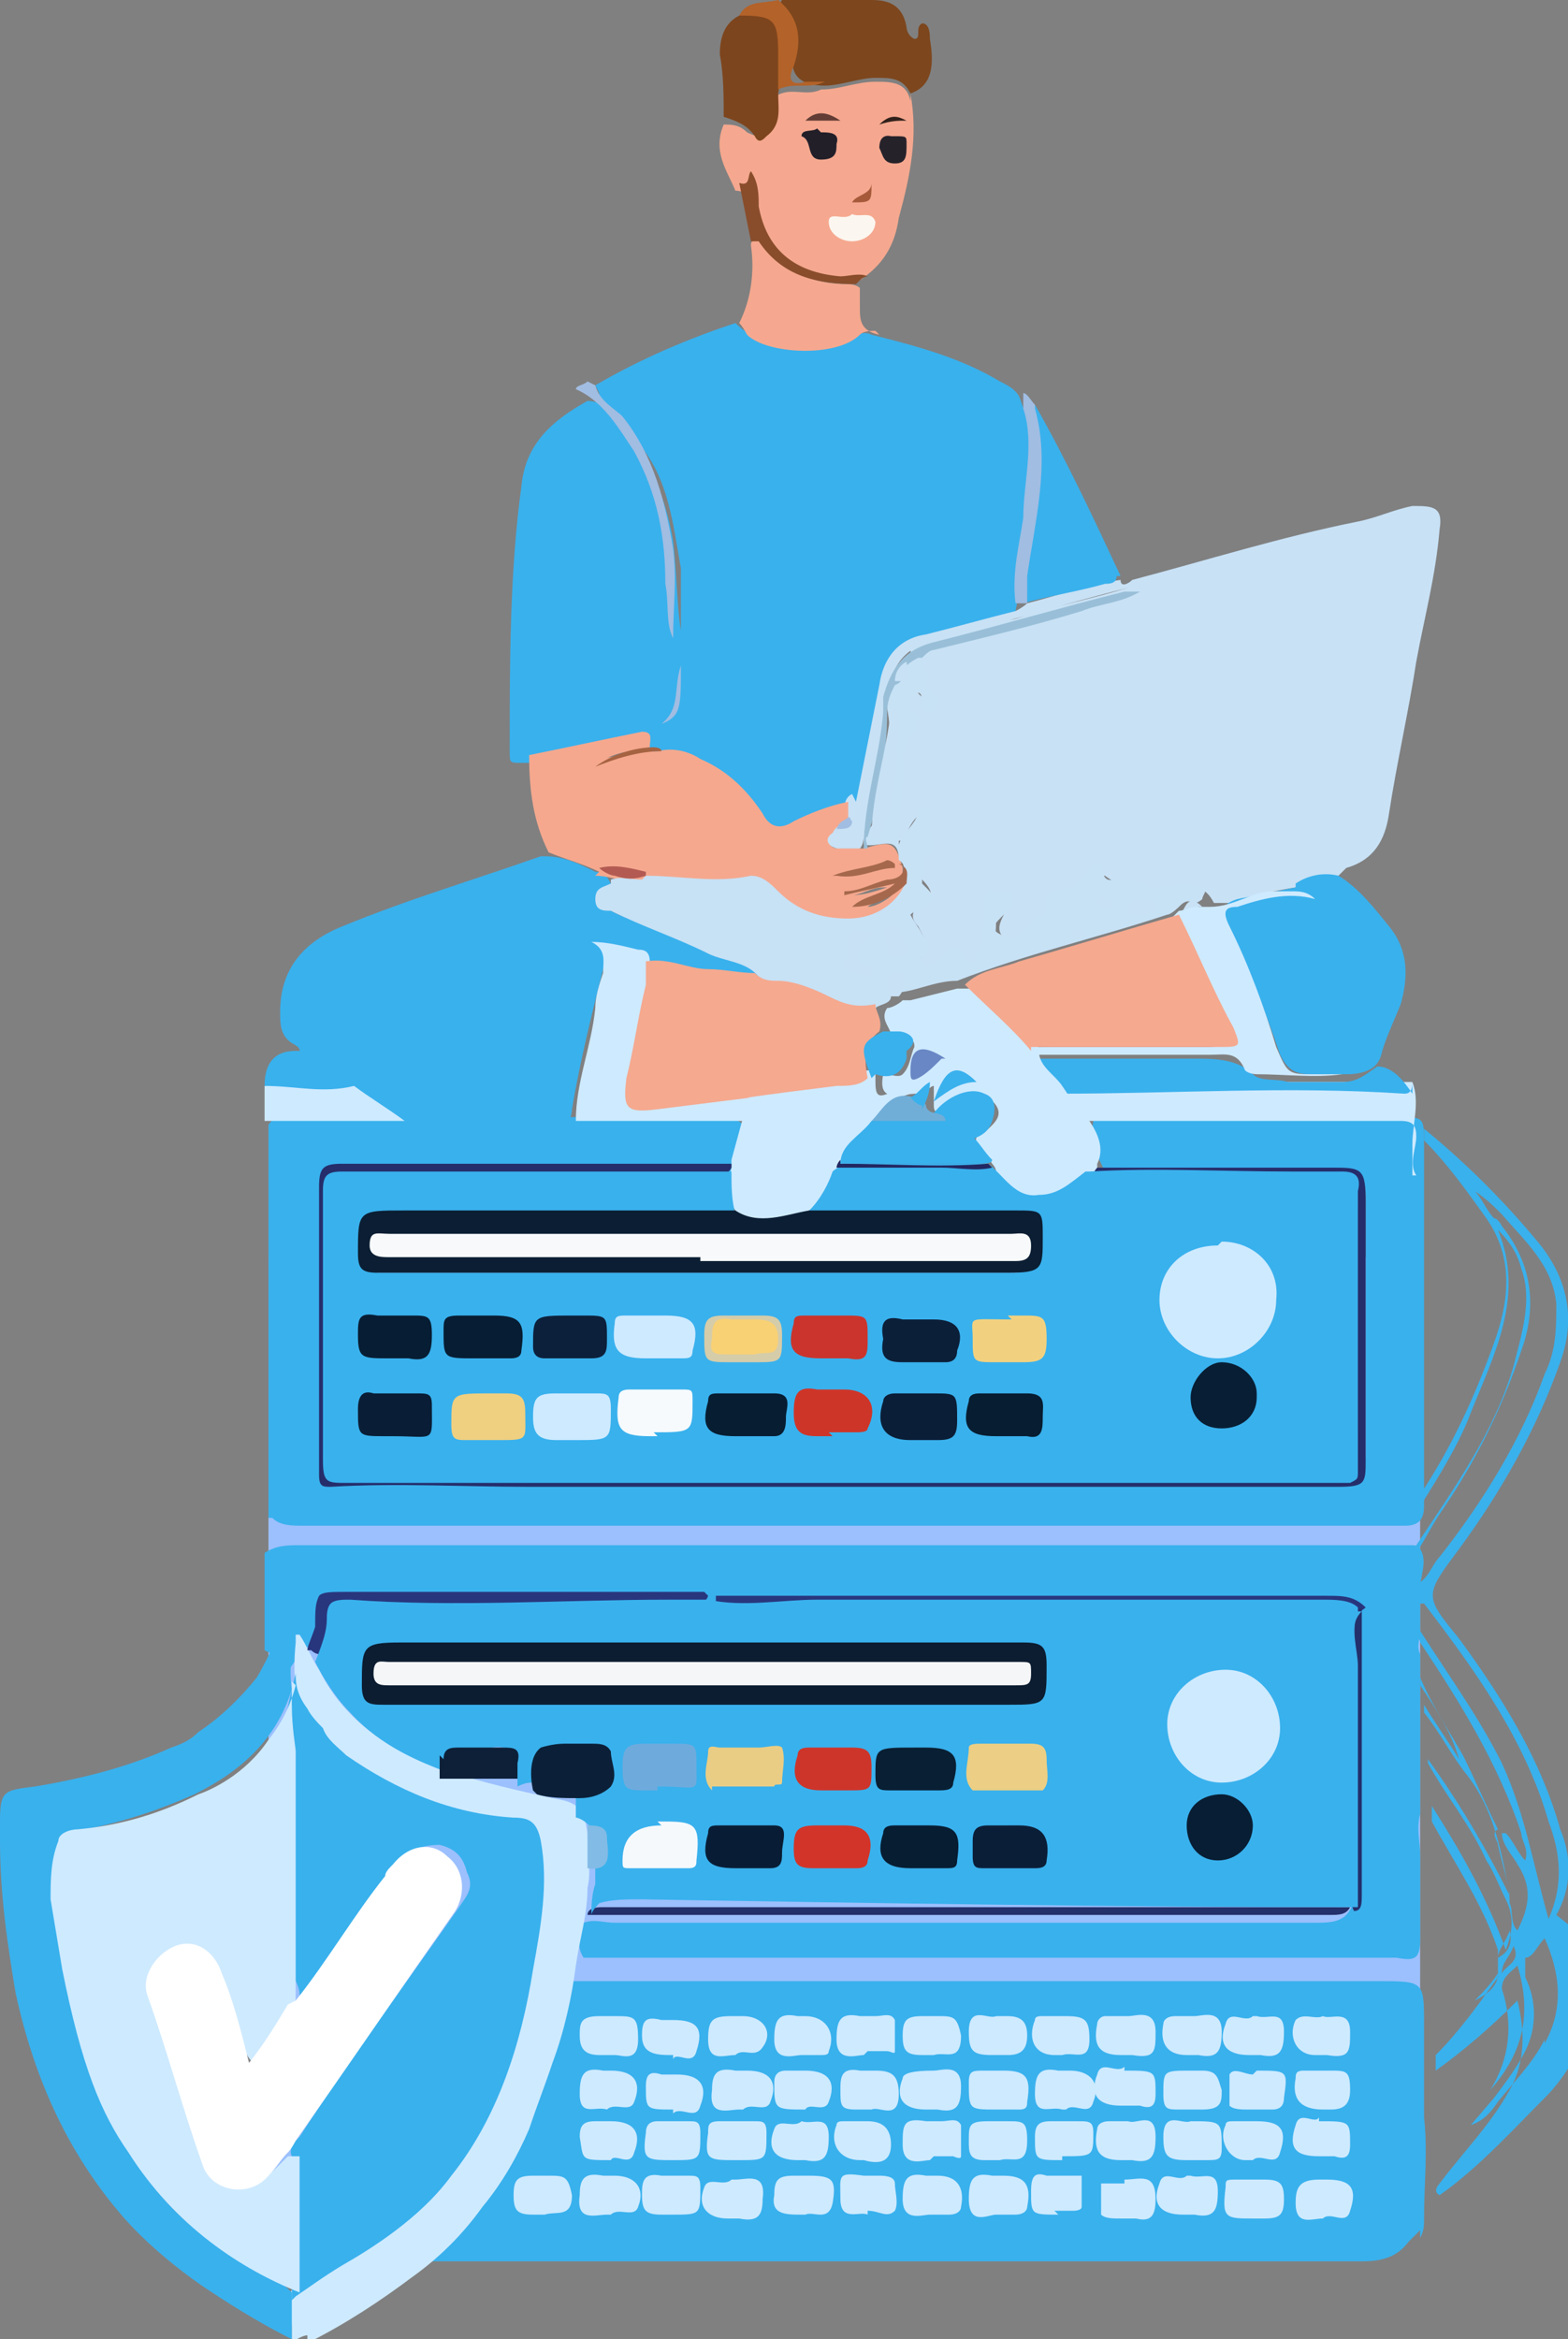 <svg xmlns="http://www.w3.org/2000/svg" id="Layer_2" data-name="Layer 2" viewBox="0 0 40.3 60.1"><rect x="0" y="0" width="40.3" height="60.1" fill="#808080" stroke="none"/><defs><style>      .cls-1 {        fill: #0b1e38;      }      .cls-2 {        fill: #6faadc;      }      .cls-3 {        fill: #7d451d;      }      .cls-4 {        fill: #252e6b;      }      .cls-5 {        fill: #6987c4;      }      .cls-6 {        fill: #0b1e33;      }      .cls-7 {        fill: #fff;      }      .cls-8 {        fill: #d23429;      }      .cls-9 {        fill: #eccf84;      }      .cls-10 {        fill: #b35b53;      }      .cls-11 {        fill: #071d31;      }      .cls-12 {        fill: #0c1d31;      }      .cls-13 {        fill: #071d32;      }      .cls-14 {        fill: #0b2038;      }      .cls-15 {        fill: #081d35;      }      .cls-16 {        fill: #c8e1f5;      }      .cls-17 {        fill: #a66342;      }      .cls-18 {        fill: #0c203b;      }      .cls-19 {        fill: #894d2c;      }      .cls-20 {        fill: #c7e1f5;      }      .cls-21 {        fill: #633d35;      }      .cls-22 {        fill: #a65a3a;      }      .cls-23 {        fill: #fcf6f0;      }      .cls-24 {        fill: #0b1e37;      }      .cls-25 {        fill: #efcf80;      }      .cls-26 {        fill: #a1bde2;      }      .cls-27 {        fill: #cb342c;      }      .cls-28 {        fill: #39b1ed;      }      .cls-29 {        fill: #a5684c;      }      .cls-30 {        fill: #82bbe5;      }      .cls-31 {        fill: #24306b;      }      .cls-32 {        fill: #26222a;      }      .cls-33 {        fill: #221f29;      }      .cls-34 {        fill: #222761;      }      .cls-35 {        fill: #33373a;      }      .cls-36 {        fill: #091e36;      }      .cls-37 {        fill: #f5a98f;      }      .cls-38 {        fill: #f8d175;      }      .cls-39 {        fill: #b36229;      }      .cls-40 {        fill: #091f33;      }      .cls-41 {        fill: #d5cca9;      }      .cls-42 {        fill: #f5f6f7;      }      .cls-43 {        fill: #99bfd8;      }      .cls-44 {        fill: #eacd84;      }      .cls-45 {        fill: #0c1f39;      }      .cls-46 {        fill: #28367d;      }      .cls-47 {        fill: #071d33;      }      .cls-48 {        fill: #cd352b;      }      .cls-49 {        fill: #f5a88f;      }      .cls-50 {        fill: #f5a88e;      }      .cls-51 {        fill: #32201b;      }      .cls-52 {        fill: #f7f9fa;      }      .cls-53 {        fill: #ceeaff;      }      .cls-54 {        fill: #7d461d;      }      .cls-55 {        fill: #081e34;      }      .cls-56 {        fill: #ce3529;      }      .cls-57 {        fill: #f1d180;      }      .cls-58 {        fill: #f6fafd;      }      .cls-59 {        fill: #f5f9fc;      }      .cls-60 {        fill: #70aed8;      }      .cls-61 {        fill: #9cc0fd;      }      .cls-62 {        fill: #0d2038;      }    </style></defs><g id="Layer_1-2" data-name="Layer 1"><g><rect class="cls-61" x="6.9" y="32.3" width="29.6" height="24.6"></rect><path class="cls-28" d="M15.3,9.9c1.2-.7,2.4-1.2,3.6-1.6,.4,.4,1,.6,1.6,.7,.5,0,.9,0,1.3-.3,.2-.1,.4-.2,.6-.1,1.2,.3,2.3,.6,3.3,1.2,.2,.1,.4,.2,.5,.4,.3,.8,.4,1.5,.3,2.4-.1,1-.2,2.1-.4,3.1,0,.2-.3,.2-.5,.3-.6,.2-1.2,.3-1.7,.5-.7,.2-1.1,.6-1.2,1.3-.1,.7-.3,1.4-.4,2.2,0,.3,0,.6-.2,.8-.5,.3-1.1,.5-1.7,.7-.3,.1-.5,0-.6-.2-.2-.3-.5-.6-.8-.9-.5-.5-1.1-.8-1.9-.8,0,0-.2,0-.3-.2-.1-.2-.3-.3-.5-.2-.6,.1-1.3,.3-1.9,.4-.2,0-.4,.1-.7,0-.1,0-.2,0-.3,0-.3,0-.3,0-.3-.3,0-2.3,0-4.6,.3-6.8,.1-1.1,.8-1.7,1.7-2.2,.3,0,.6,.2,.7,.4,.8,.9,1.3,2,1.5,3.2,.1,.9,.1,1.7,.2,2.3,0-.4,0-1,0-1.6-.2-1.1-.3-2.2-1-3.1-.3-.4-.5-.8-.9-1-.1,0-.2-.2-.2-.4Z"></path><path class="cls-16" d="M22,20.6c.2-1,.4-2,.6-3,.1-.7,.5-1.2,1.2-1.3,.8-.2,1.5-.4,2.3-.6,0,0,.2-.1,.3-.2,.8-.2,1.6-.5,2.4-.6,0,.2,.2,.1,.3,0,1.9-.5,3.8-1.1,5.8-1.5,.5-.1,.9-.3,1.4-.4,.5,0,.8,0,.7,.6-.1,1.2-.4,2.3-.6,3.4-.2,1.3-.5,2.6-.7,3.9-.1,.7-.4,1.2-1.1,1.4,0,0-.1,.1-.2,.2-.4,.2-.8,.2-1.1,.3-.6,.1-1.1,.2-1.7,.4-.1,0-.2,0-.4,0-.2-.4-.5-.5-.9-.3,0,0-.2,.1-.3,0-.5-.2-1.1,0-1.6-.4,0,0-.1,0-.2,0,0,0,0,0,0,.1-.2,.4-.8,.2-.9,.6-.1,.4-.5,.6-.8,.9-.2,.2-.5,.2-.7,0-.2-.2-.1-.4,0-.6,0-.1,.2-.2,.2-.4,0,0-.1,0-.2,0-.2,0-.2,.3-.2,.5,0,.3,0,.6-.2,.9-.1,.3-.3,.4-.6,.2-.2-.2-.3-.2-.5,0,0,0-.2,.2-.3,.2,0,0-.2,0-.3,0,0,0-.1-.2,0-.3,.2-.3,0-.6-.1-.8-.2-.2-.2-.4,.1-.6,.3-.1,.3-.3,0-.6-.1-.2-.3-.6,0-.9,.3-.2,0-.5,0-.8-.2,.1-.3,.3-.4,.5,0,.1,0,.2-.2,.2-.1,0-.2-.2-.2-.3,.3-.8,0-1.8,.3-2.6,0-.2,.1-.3,0-.5-.1-.2-.2-.4,0-.6,.3-.2,.3,.2,.5,.3-.2-.4-.3-.9-.3-1.3,.9-.4,1.8-.5,2.7-.7,.9-.3,1.9-.5,2.9-.8-1.6,.4-3.2,.9-4.8,1.3-.9,.2-1.3,.6-1.4,1.6-.2,1.2-.4,2.3-.6,3.5,0,0,0,.2-.1,.3-.2,.1-.4,.1-.6,0-.3-.1-.4-.3-.2-.6,.1-.1,.3-.1,.4-.3,0-.2,0-.4,.2-.5Z"></path><path class="cls-28" d="M36.5,57.3c0,0-.2,.2-.3,.3-.3,.4-.7,.5-1.2,.5-6.4,0-12.8,0-19.2,0-2.5,0-5,0-7.4,0,0,0,0,0,0,0,.5-.5,.8-1.2,1.6-1.3,.3,0,.4-.2,.4-.4,0,0,0-.2,0-.3,0-.5,.2-.7,.7-.7,.3,0,.5,0,.8,0,.2,0,.4,0,.4-.3,0-.2-.1-.4-.4-.4,0,0,0,0,0,0-.2,0-.5,0-.5-.2,0-.3,.3-.3,.5-.3,.2,0,.4,0,.4-.2,0-.2,0-.4-.2-.5-.3-.2-.3-.4,0-.6,.4-.3,.3-.6,.3-1,0-.4,0-.8,.5-1,.3,0,.5,0,.8,0,7.2,0,14.5,0,21.7,0,1.2,0,1.2,0,1.2,1.1,0,.7,0,1.3,0,2,0,.1,0,.3,0,.4,.1,.9,0,1.7,0,2.6,0,.2,0,.3-.1,.5Z"></path><path class="cls-28" d="M6.9,39c0-3.4,0-6.8,0-10.1,.2-.3,.4-.2,.7-.2,1,0,1.9,0,2.9,0,1.4,.4,2.9,0,4.3,0,1.2,0,2.4,0,3.7,0,.2,0,.4,0,.6,.2,.2,.4,0,.8-.2,1.2-.2,.1-.5,0-.7,0-3,0-6.1,0-9.1,0-.7,0-.7,0-.7,.7,0,2.2,0,4.4,0,6.6,0,.6,0,.6,.6,.6,1,0,1.9,0,2.9,0,.7,.1,1.5,0,2.2,0,6.6,0,13.1,0,19.7,0,.2,0,.4,0,.6,0,.6,0,.7-.1,.7-.7,0-2.2,0-4.4,0-6.5,0-.6-.1-.7-.7-.7-1.8,0-3.5,0-5.3,0-.2,0-.5,0-.7,0-.2-.4-.4-.8-.3-1.3,.2-.2,.4-.1,.7-.1,2.4,0,4.7,0,7.1,0,.7,0,.7,0,.7,.7,0,.3,0,.6,0,.9,0,0,0,0,0,0,0,.1,0,.2,0,.4,0,2.4,0,4.9,0,7.3,0,.2,0,.5,0,.7,0,.4-.2,.5-.5,.5-6.6,0-13.1,0-19.7,0-2.9,0-5.7,0-8.6,0-.3,0-.6,0-.8-.2Z"></path><path class="cls-28" d="M6.8,42.4c0-.8,0-1.7,0-2.5,.3-.2,.6-.2,.9-.2,4.7,0,9.4,0,14.1,0,4.5,0,9,0,13.6,0,.3,0,.6,0,.9,0,0,0,.2,0,.2,.1,.2,.3,0,.7,0,1,0,0,0,.2,0,.3,0,.3,0,.6,0,.8,0,.2-.1,.4,0,.6,0,.2,0,.3,0,.5,0,.1,0,.2,0,.4,0,.3,0,.7,0,1,0,0,0,.2,0,.2,0,.2,0,.3,0,.5,0,0,0,.2,0,.3,0,.4,0,.7,0,1.1,0,0,0,0,0,.1-.1,.4,0,.7,0,1.1,0,0,0,.2,0,.2,0,.6,0,1.2,0,1.9,0,.5-.1,.6-.6,.5-.5,0-.9,0-1.4,0-6.2,0-12.4,0-18.6,0-.3,0-.6,0-.9,0-.2-.3-.1-.6,0-.9,.3-.1,.5,0,.8,0,6,0,12,0,18,0,.3,0,.6,0,.8-.2,.1-.1,.2-.3,.2-.4,0-2.3,0-4.6,0-6.9,0,0,0-.2,0-.3-.3-.3-.6-.3-.9-.3-5.2,0-10.5,0-15.7,0-3,0-6.1,0-9.1,0q-.8,0-.8,.8c0,0,0,.2,0,.2,0,.1,0,.2-.1,.2,0,0-.1-.2-.2-.2-.3-.1-1.2,1.8-1.3,1.7,0,0,0-.3,.3-1.5Z"></path><path class="cls-28" d="M14.7,28.8c-1.2,.1-2.4,.2-3.5,.2-.3,0-.5-.1-.8-.2-.5-.1-.9-.5-1.4-.8-.5-.3-.9-.7-1.5-.9,.1,0,.4-.1,0-.3-.3-.2-.3-.5-.3-.8,0-1.1,.6-1.8,1.6-2.2,1.7-.7,3.4-1.2,5.1-1.8,0,0,0,0,.1,0,.5,0,.9,.2,1.3,.4,.2,0,.3,.1,.4,.3-.4,.5-.4,.5,.2,.8,1,.4,2,.8,3,1.2,.2,0,.3,.1,.5,.2,.2,.1,.1,.2,0,.3-.6,.1-1.1-.1-1.7-.2-.3,0-.7-.1-1-.2-.3-.3-.8-.2-1.2-.4,0,0,0,0,0,0,0,0,0,0,0,0,.2,.1,.1,.3,0,.5-.3,1.2-.6,2.4-.8,3.6,0,0,0,.2-.1,.3Z"></path><path class="cls-53" d="M7.9,60c-.1,0-.3,.1-.4,.2,0,0,0-.2,0-.4,0-.4-.1-.5-.1-.7,0-.4,.7-.7,1.1-.9,.7-.3,1.3-.7,1.9-1.2,1.3-1.1,2.1-2.7,2.6-4.4,.4-1.5,.8-3.1,.7-4.7,0-.7,0-.7-.7-.8-1.5-.3-3-.7-4.2-1.7-.2-.1-.3-.3-.5-.5-.7-.8-.8-1.7-.7-2.7,0,0,0-.2,0-.2,0,0,0,0,.1,0,.2,.3,.3,.6,.5,.9,.7,1.4,1.9,2.1,3.3,2.6,.9,.3,1.8,.5,2.7,.7,.6,.1,.8,.2,.9,.9,0,.5,.1,1,0,1.4,0,.7-.2,1.3-.3,2-.1,.8-.3,1.7-.6,2.5-.2,.6-.4,1.1-.6,1.7-.3,.7-.7,1.4-1.2,2-.5,.7-1.1,1.3-1.8,1.8-.8,.6-1.7,1.2-2.7,1.7Z"></path><path class="cls-50" d="M15.4,22.4c-.4-.2-.8-.3-1.3-.5-.4-.8-.5-1.6-.5-2.5,1-.2,1.9-.4,2.9-.6,.3,0,.2,.2,.2,.4-.4,.1-.9,.1-1.3,.4,0,0,0,0,0,0-.2-.1,1-.3,1.5-.3,.4-.1,.8,0,1.1,.2,.7,.3,1.2,.8,1.6,1.4,.2,.4,.5,.4,.8,.2,.4-.2,.9-.4,1.4-.5,0,.2,0,.4,0,.6-.2,0-.3,0-.4,.2-.3,.2,0,.4,.1,.4,.2,0,.4,0,.6,0,0,0,0,0,.1,0,.7-.2,.8-.2,1,.5,0,.3,0,.4-.3,.5,0,0-.1,0-.2,0-.3,0-.6,.2-.8,.2,.3,0,.6-.1,.9-.2,0,0,.2,0,.2,0,0,0,0,.1-.1,.2-.2,.1-.5,.2-.6,.3,.2,0,.6-.2,.8-.5,0,0,.2-.1,.2,0-.2,.6-.6,.9-1.2,1-.8,.1-1.5,0-2.1-.5-.4-.4-.9-.6-1.5-.5-.7,0-1.3-.1-2-.1-.4,0-.8-.2-1.2-.2Z"></path><path class="cls-49" d="M23.4,2.4c.2,1.1,0,2.1-.3,3.2-.1,.7-.4,1.2-1,1.6-.6,.1-1.2,0-1.8-.2-.8-.3-1.1-1-1.1-1.7,0-.2,0-.4-.3-.4-.2-.5-.6-1-.3-1.7,.2,0,.4,0,.6,.2,.4,.2,.5,.1,.6-.3,0-.2,0-.5,.1-.6,.4-.3,.8,0,1.2-.2,.5,0,.9-.2,1.4-.2,.4,0,.8,0,.9,.5Z"></path><path class="cls-28" d="M33.3,22.7c.3-.2,.7-.3,1.1-.2,.5,.3,.9,.8,1.3,1.3,.5,.6,.5,1.3,.3,2-.2,.5-.4,.9-.5,1.3-.1,.4-.5,.5-.9,.5-.3,0-.6,0-.9,0-.4,0-.6-.1-.8-.5-.4-1.2-.9-2.4-1.4-3.5-.1-.3,0-.4,.3-.5,.5-.1,1-.2,1.5-.3,0,0,0,0,.1,0,0,0,0,0-.1,0Z"></path><path class="cls-28" d="M40,49.2c.4-.7,.4-1.5,.1-2.2-.5-1.8-1.5-3.4-2.6-4.9-.9-1.1-.9-1.1,0-2.3,1.1-1.5,2-3.1,2.6-4.8,.4-1.1,.2-2.1-.5-3-.9-1.1-1.9-2.1-3-3,0,0,0,.1,0,.2,0,0,0,0,0,.1,.6,.6,1.1,1.3,1.6,2,0,0,0,0,0,0,0,0,0,0,0,0,.7,1,.6,2.1,.2,3.2-.5,1.4-1.1,2.7-1.9,3.9h0c0,0,0,.1,0,.2,0,0,0,0,0,.1,.5-.8,1-1.6,1.3-2.4,.6-1.5,1.4-3,.7-4.7,.3,.3,.5,.6,.6,1,.3,.8,0,1.7-.2,2.5-.5,1.7-1.5,3.1-2.5,4.6,0,0,0,0,0,0,0,0,0,.2,0,.2,.2-.3,.4-.7,.6-1,.9-1.3,1.6-2.7,2.1-4.2,.4-1.1,.3-2.2-.5-3.2,0,0-.1-.2-.2-.2,0,0,0,0,0,0,0,0,0,0,0,0h0c-.2-.2-.3-.5-.5-.7,.3,.2,.5,.4,.7,.6,.6,.7,1.3,1.3,1.4,2.3,0,.6,0,1.2-.3,1.8-.6,1.7-1.6,3.3-2.7,4.7-.2,.2-.3,.6-.6,.7,0,.2-.2,.3,0,.5,0,0,.1,0,.2,0,1.3,1.7,2.6,3.5,3.2,5.6,.3,.8,.4,1.6,0,2.5-.4-1.4-.6-2.7-1.2-4-.6-1.2-1.4-2.3-2.1-3.4-.2,0,0,.2,0,.3,1,1.5,2,3.1,2.6,4.9,0,.2,.2,.4,.1,.7-.2-.2-.3-.5-.5-.7,0,0,0,0-.1,0,0,.3,.3,.6,.4,.8,.4,.6,.3,1.1,0,1.7-.2-.2-.1-.5-.2-.7,0-.5-.2-1-.3-1.5,0-.1-.2-.3,0-.4,0,0,0,0,0,0-.3-.6-.6-1.3-.9-1.9-.4-.7-.8-1.3-1.1-2,0,0,0,.1,0,.2,.4,.6,.8,1.2,1,1.9-.3-.5-.6-.9-.9-1.4,0,0,0,.2,0,.2,.4,.5,.7,1.1,1.1,1.6,.7,.9,.9,2,1.1,3.1-.6-1.2-1.3-2.4-2.1-3.5,0,0,0,0,0,.1,.5,.9,1.1,1.6,1.5,2.5,.2,.3,.3,.6,.5,1,.2,.4,.2,.8,0,1.3-.5-1.4-1.2-2.6-1.9-3.7,0,0,0,.1,0,.2,0,0,0,.1,0,.2,0,0,0,0,0,0,0,0,0,0,0,0,.6,1.1,1.3,2.1,1.7,3.3,0,.3,0,.4,0,.7-.5,.7-1,1.4-1.6,2,0,0,0,0,0,0,0,0,0,.1,0,.2,0,0,0,.2,0,.2,.7-.5,1.4-1.1,2.1-1.8,.2,.8,.2,1.6-.2,2.3-.5,.9-1.2,1.6-1.8,2.4,0,0-.2,.2,0,.3,1-.7,1.9-1.7,2.8-2.6,1-1.1,1.3-2.3,.7-3.7,0-.2,0-.3,0-.5Zm-2.1,2.2c.2-.2,.4-.4,.6-.7,0,.4-.4,.6-.6,.7Zm.6-1.1c0-.2,.2-.4,.3-.7,.1,.4-.1,.6-.3,.7Zm.1,.4c0-.3,.2-.4,.3-.7,.2,.4-.2,.5-.3,.7Zm0,.4c0-.3,.2-.4,.4-.6,.4,1.3,.1,2.3-.7,3.2,.5-.8,.6-1.7,.3-2.6Zm1.1,1.3c-.3,.6-.8,1.1-1.2,1.6-.2,.3-.4,.5-.7,.6l.6-.7c.3-.4,.6-.8,.8-1.2,.3-.6,.3-1.3,0-1.9,0-.2,0-.4,0-.5h0s0,0,0,0c.2,0,.3-.3,.5-.5,.4,.9,.5,1.8,0,2.7Z"></path><path class="cls-53" d="M36.4,30.2c-.2-.3,0-.7,0-1,0-.3-.1-.4-.4-.4-1.7,0-3.5,0-5.2,0-.8,0-1.5,0-2.3,0-.2,0-.3,0-.5,0-.4-.1-.5-.5-.7-.8,0-.1,0-.2,.1-.2,.3,0,.5,0,.8,0,2.5,0,5,0,7.5,0,.2,0,.4,0,.6,0,.2,.5,0,1.1,0,1.6,0,.3,0,.5,0,.8Z"></path><path class="cls-54" d="M23.4,2.4c-.2-.4-.5-.4-.9-.4-.4,0-.9,.2-1.3,.2,0,0,0,0,0,0q-1,0-.8-.9c0-.3,0-.7-.2-1,0,0-.2-.2-.1-.3C20.8,0,21.6,0,22.4,0c.4,0,.8,.1,.9,.7,0,0,0,.2,.2,.3,.2,0,0-.3,.2-.4,.2,0,.2,.3,.2,.4,.1,.6,.1,1.2-.5,1.4Z"></path><path class="cls-28" d="M36.3,27.8c0,.1,0,.3-.2,.3-3-.2-5.9,0-8.9,0-.3,0-.4-.4-.6-.6,0-.1,0-.3,.1-.3,1.3,0,2.7,0,4,0,.5,0,1.1,0,1.5,.4,.2,.2,.6,.1,.9,.2,.5,0,.9,0,1.4,0,.4,0,.6-.2,.9-.4,.4,0,.7,.4,.9,.7Z"></path><path class="cls-28" d="M28.7,14.8c0,.2-.2,.2-.3,.2-.7,.2-1.4,.3-2.1,.5-.3-.2-.2-.5-.1-.8,.1-1,.3-2,.4-3,0-.3-.1-.7-.1-1,0-.1,0-.3,.1-.3,.8,1.4,1.5,2.9,2.2,4.4Z"></path><path class="cls-49" d="M22.5,8.5c-.1,0-.3,0-.4,.1-.6,.6-2.4,.5-2.9,0,0,0-.1-.2-.2-.3,.3-.6,.4-1.3,.3-2,0-.2,.2-.1,.3,0,.6,.7,1.3,1,2.2,1,0,0,.2,0,.3,.1,0,.2,0,.4,0,.5,0,.3,0,.6,.5,.7Z"></path><path class="cls-3" d="M20,2.4c0,.4,.1,.8-.3,1.1-.1,.1-.2,.2-.3,0-.2-.3-.5-.4-.8-.5,0-.5,0-1.1-.1-1.6,0-.4,.1-.8,.5-1,.6-.2,1,0,1.1,.6,0,.5,0,.9-.1,1.4Z"></path><path class="cls-53" d="M9.1,27.9c.4,.3,.9,.6,1.3,.9-1,0-2,0-3,0-.2,0-.4,0-.6,0,0-.3,0-.6,0-.9,.7-.2,1.3-.1,2,0,0,0,.2,0,.3,0Z"></path><path class="cls-28" d="M9.1,27.9c-.8,.2-1.5,0-2.3,0q0-.9,.8-.9c.7,0,1,.5,1.5,.8Z"></path><path class="cls-26" d="M15.3,9.9c.1,.4,.5,.6,.7,.8,.8,1,1.1,2.2,1.3,3.4,.1,.8,0,1.5,0,2.3-.2-.4-.1-.9-.2-1.4,0-1.2-.2-2.3-.8-3.4-.4-.6-.8-1.3-1.5-1.6,0-.1,.2-.1,.3-.2Z"></path><path class="cls-39" d="M20,2.4c0-.3,0-.6,0-1,0-.9-.1-1-1-1,.2-.4,.6-.3,1-.4,.6,.5,.6,1.1,.4,1.7-.2,.4,0,.5,.3,.4,.2,0,.3,0,.5,0-.4,.2-.8,0-1.2,.2Z"></path><path class="cls-26" d="M26.6,10.4s0,0,0,.1c.4,1.4,0,2.9-.2,4.3,0,.2,0,.5,0,.7,0,0-.2,0-.3,0-.1-.8,.1-1.5,.2-2.2,0-.9,.3-1.9,0-2.8,0-.1,0-.3,0-.4,.1,0,.2,.2,.3,.3Z"></path><path class="cls-19" d="M22,7.3c-1,0-1.9-.2-2.5-1.1,0,0-.1,0-.2,0-.1-.5-.2-1-.3-1.5,.3,.1,.2-.2,.3-.3,.2,.3,.2,.6,.2,.9,.2,1.1,.9,1.7,2.1,1.8,.2,0,.5-.1,.7,0,0,0-.1,0-.2,.1Z"></path><path class="cls-28" d="M7.5,59.6c0,.1,0,.3,0,.5-.6-.3-1.3-.7-2.2-1.3-.3-.2-1.3-.9-2.1-1.8-1.4-1.6-2.3-3.5-2.8-5.8C.2,50,0,48.7,0,47.3c0-.2,0-.3,0-.5,0-.8,.1-.8,.9-.9,1.2-.2,2.4-.5,3.5-1,.3-.1,.5-.2,.7-.4,.6-.4,1.1-.9,1.5-1.4,.3-.5,.5-1,.7-1.5,.3,.6,.1,1.2,.2,1.8-.4,1.3-1.3,2.1-2.5,2.7-.9,.4-1.8,.7-2.8,.9-.7,0-.7,.2-.7,.9,0,2.4,.4,4.7,1.5,6.8,.8,1.5,1.8,2.7,3.4,3.4,.4,.2,.8,.5,1.1,.8,0,.2,0,.3,0,.4,0,.1,0,.2,0,.4Z"></path><path class="cls-26" d="M17.5,17.1c0,1.1,0,1.3-.5,1.5,.5-.4,.3-.9,.5-1.5Z"></path><path class="cls-17" d="M17,19.3c-.6,0-1.2,.2-1.7,.4,.4-.3,1-.5,1.5-.5,0,0,.2,0,.2,.1Z"></path><path class="cls-20" d="M16.6,22.5c.9,0,1.8,.2,2.7,0,.3,0,.5,.2,.7,.4,.5,.5,1.1,.7,1.8,.7,.7,0,1.3-.4,1.5-1-.1-.2,0-.4-.2-.5,0-.7-.5-.3-.9-.4,0-.1,0-.2,0-.3,.1,0,.2-.2,.3-.3,.2-1,.5-1.9,.3-2.9,0-.3,0-.5,.1-.7,.4,0,.3-.3,.3-.5,0-.1,.2-.2,.4-.2,0,.3,.4,.5,.2,.8,0,.1,.1,.1,.2,.2,0,0,.2,.2,.1,.3,0,0-.1,.2-.2,.2-.2,0-.2-.1-.2-.3,0,0,0-.2-.1-.2,0,0-.1,0-.2,.1,0,0,0,.2,0,.3,.3,.2,.2,.4,0,.7-.2,.3-.2,.6-.2,1,0,.6-.1,1.2-.1,1.8,.1-.3,.4-.5,.5-.8,.1-.2,.2-.2,.3,0,0,.2,0,.5,.1,.8,0,0,0,.2,0,.2-.5,0-.1,.5-.3,.6,0,0,0,.1,0,.2,.4,.4,.4,.4-.1,.7,0,0-.1,0-.2,.1,.1,.2,.2,.3,.3,.5,.1,.2,.3,.4,0,.6,0,0,0,.1,0,.2,0,0,.1,0,.2,0,.1,0,.2-.1,.3-.2,.2-.3,.4-.4,.6,0,0,.1,.1,.1,.2,.1,.1,0,.1-.1,.1-.2,.2-.4,.2-.8,.2-1.3,0-.2,0-.3,.2-.3,.2,0,.3,0,.5,0,.1,0,0,.2,0,.3,0,.1-.2,.3-.3,.4-.2,.2-.2,.3,0,.4,.2,.1,.3,.2,.5,0,.2-.2,.4-.4,.6-.5,0,0,.1-.1,.1-.1-.2-.6,.4-.5,.6-.6,.3-.1,.4-.4,.6-.6,.3-.3,.1,.5,.5,.4,.3,0,.7,0,1,.2,.2,0,.3,0,.5,0,.3-.2,.6,0,.8,0,.2,0,0,.2,0,.3,0,0-.1,.1-.2,.1-.2-.1-.3,0-.4,.1,0,0-.2,.2-.3,.2-1.8,.6-3.6,1-5.4,1.7-.6,0-1.1,.3-1.6,.3-.2-.1,0-.2,0-.3,0,0,0-.2,0-.2,0,0-.1,0-.1,.2,0,.1,0,.3,0,.4,0,.2-.3,.2-.4,.3-.4,.1-.7,0-1,0-.5-.2-1-.4-1.6-.5-.2,0-.4,0-.4-.3-.3-.4-.9-.4-1.3-.6-.8-.4-1.7-.7-2.5-1.1-.2,0-.4,0-.4-.3,0-.3,.2-.3,.4-.4,0,0,0,0,0-.1,.3-.1,.5,0,.8,0Z"></path><path class="cls-53" d="M30.9,23.3c0,0,.1,0,.2,0,.6,0,1.1-.4,1.6-.4,.2,0,.3,0,.5,0,.2,0,.4,0,.6,.2-.7-.2-1.4,0-2,.2-.3,0-.4,.1-.2,.5,.5,1,.9,2.1,1.2,3.1,.3,.7,.3,.7,1,.7,.2,0,.5,0,.7,0-.7,.1-1.5,0-2.2,0,0,0-.2,0-.3-.1-.2-.5-.5-.4-.9-.4-1.5,0-3,0-4.6,0-.1,0-.2,0-.2-.1,.2-.1,.4-.1,.7-.1,1.3,0,2.6,0,3.9,0,.5,0,.6,0,.4-.5-.3-.7-.7-1.4-1-2.1,0-.2-.2-.4-.2-.7,0,0,.1-.1,.2-.2,.2,0,.3-.2,.5-.1Z"></path><path class="cls-43" d="M23.6,16.9c0,0-.2,.1-.3,.2-.1,.1,0,.4-.3,.5-.1,.2-.2,.4-.2,.7,0,0,0,0,0,0,0,1.1-.2,2.2-.5,3.2-.1,0,0,.2,0,.3,0,0,0,0-.1,0,0-1.2,.4-2.3,.5-3.5,0-.1,0-.3,0-.4,.2-.7,.5-1.2,1.3-1.4,1.6-.4,3.3-.9,4.9-1.3,.1,0,.2,0,.4,0-.5,.3-1,.3-1.5,.5-1.3,.4-2.6,.7-3.8,1-.1,0-.2,.1-.3,.2Z"></path><path class="cls-26" d="M21.5,21.4c0-.3,.2-.3,.3-.4,.1,0,0,0,.1,.1,0,.2-.2,.2-.4,.2Z"></path><g><path class="cls-53" d="M22.3,56.9c-.2-.1-.7,.2-.7-.4,0-.6-.1-.7,.6-.6,.1,0,.3,0,.4,0,.1,0,.4,0,.4,.2,0,.2,.1,.5,0,.7-.2,.2-.4,0-.7,0Z"></path><path class="cls-53" d="M20.6,56.9c-.4,0-.8,0-.7-.5,0-.4,.1-.5,.5-.5,.1,0,.3,0,.4,0,.6,0,.7,.1,.6,.7-.1,.5-.5,.2-.7,.3Z"></path><path class="cls-53" d="M22.2,52.8c-.2,0-.7,.2-.7-.4,0-.5,.1-.7,.6-.6,.1,0,.3,0,.4,0,.2,0,.4-.1,.5,.1,0,.2,0,.5,0,.8,0,.1-.1,0-.2,0-.2,0-.3,0-.5,0Z"></path><path class="cls-53" d="M27.3,55.5c-.7,0-.7,0-.7-.6,0-.3,.1-.4,.4-.4,.2,0,.5,0,.7,0,.3,0,.4,0,.4,.3,0,.6,0,.6-.8,.6Z"></path><path class="cls-53" d="M25.6,55.5c0,0-.2,0-.3,0-.4,0-.4-.2-.4-.5,0-.4,0-.5,.5-.5,.2,0,.3,0,.5,0,.4,0,.5,0,.5,.5,0,.7-.4,.4-.7,.5Z"></path><path class="cls-53" d="M23.9,55.5c-.2,0-.7,.2-.7-.4,0-.5,0-.7,.6-.6,.1,0,.3,0,.4,0,.2,0,.4-.1,.5,.1,0,.2,0,.5,0,.8,0,.1-.2,0-.2,0-.2,0-.3,0-.5,0Z"></path><path class="cls-53" d="M22.3,55.5c0,0-.1,0-.2,0-.5,0-.8-.4-.6-.9,0-.1,.1-.1,.2-.1,.2,0,.4,0,.6,0q.6,0,.6,.6t-.7,.4Z"></path><path class="cls-53" d="M27.3,54.2c-.3-.1-.7,.2-.7-.4,0-.5,.1-.7,.6-.6,0,0,.2,0,.3,0,.5,0,.8,.3,.6,.8-.1,.4-.5,0-.7,.2Z"></path><path class="cls-53" d="M25.6,54.2c-.7,0-.7,0-.7-.7,0-.3,.1-.3,.4-.3,.2,0,.3,0,.5,0,.6,0,.7,.2,.6,.8,0,.1,0,.2-.2,.2-.2,0-.4,0-.5,0Z"></path><path class="cls-53" d="M24,53.2c.2,0,.7-.2,.7,.4,0,.5-.1,.7-.6,.6,0,0-.2,0-.3,0-.6,0-.8-.3-.6-.8q0-.2,.8-.2Z"></path><path class="cls-53" d="M22.3,54.2c-.1,0-.2,0-.3,0-.4,0-.4-.1-.4-.5,0-.3,0-.6,.5-.5,.1,0,.3,0,.4,0,.4,0,.6,.1,.6,.6,0,.7-.5,.3-.7,.4Z"></path><path class="cls-53" d="M30.6,54.5c.8,0,.8,0,.8,.7,0,.3-.1,.3-.4,.3-.2,0-.4,0-.5,0-.5,0-.6-.1-.6-.6,0-.7,.5-.3,.7-.4Z"></path><path class="cls-53" d="M32.3,55.5c-.1,0-.2,0-.3,0-.4,0-.7-.5-.5-.9,0-.1,.1-.1,.2-.1,.2,0,.4,0,.6,0,.6,0,.8,.2,.6,.8-.1,.4-.5,0-.7,.2Z"></path><path class="cls-53" d="M29,51.8c.2,0,.7-.2,.7,.4,0,.5,0,.7-.6,.6,0,0-.2,0-.3,0-.6,0-.7-.3-.6-.8,0-.1,.1-.2,.2-.2,.2,0,.3,0,.5,0Z"></path><path class="cls-53" d="M28.9,56c.4,0,.8-.2,.8,.5,0,.4-.1,.6-.5,.5-.1,0-.3,0-.4,0-.2,0-.4,0-.5-.1,0-.2,0-.5,0-.8,0,0,.1,0,.2,0,.2,0,.3,0,.4,0Z"></path><path class="cls-53" d="M27.4,52.8c-.1,0-.2,0-.3,0-.5,0-.7-.4-.5-.9,0-.1,.1-.1,.2-.1,.2,0,.4,0,.6,0,.5,0,.6,.1,.6,.6,0,.6-.4,.3-.7,.4Z"></path><path class="cls-53" d="M25.6,51.8c.1,0,.2,0,.3,0,.4,0,.5,.2,.5,.5,0,.4-.2,.5-.5,.5-.1,0-.3,0-.4,0-.5,0-.6-.1-.6-.6,0-.7,.5-.3,.7-.4Z"></path><path class="cls-53" d="M29,54.5c.2,.1,.7-.3,.7,.4,0,.5-.1,.7-.6,.6,0,0-.2,0-.3,0-.6,0-.7-.3-.6-.8,0-.1,.1-.2,.3-.2,.2,0,.3,0,.5,0Z"></path><path class="cls-53" d="M24,52.8c-.1,0-.2,0-.3,0-.4,0-.5-.1-.5-.5,0-.4,.1-.5,.5-.5,.1,0,.3,0,.4,0,.4,0,.5,0,.6,.5,0,.7-.4,.4-.7,.5Z"></path><path class="cls-53" d="M23.9,56.9c-.2,0-.7,.2-.7-.4,0-.5,.1-.7,.6-.6,0,0,.2,0,.3,0,.5,0,.7,.3,.6,.8,0,.1-.1,.2-.3,.2-.2,0-.3,0-.5,0Z"></path><path class="cls-53" d="M25.6,56.9c-.2,0-.7,.3-.7-.4,0-.5,.1-.7,.6-.6,0,0,.2,0,.3,0,.6,0,.7,.3,.6,.8,0,.1-.1,.2-.3,.2-.2,0-.3,0-.5,0Z"></path><path class="cls-53" d="M30.7,51.8c.2,0,.7-.2,.7,.4,0,.5-.1,.7-.6,.6,0,0-.2,0-.3,0-.5,0-.7-.3-.6-.8,0-.1,.1-.2,.3-.2,.2,0,.3,0,.5,0Z"></path><path class="cls-53" d="M14,56.9c-.1,0-.2,0-.3,0-.4,0-.5-.1-.5-.5,0-.4,.1-.5,.5-.5,.1,0,.3,0,.4,0,.4,0,.5,0,.6,.5,0,.6-.4,.4-.7,.5Z"></path><path class="cls-53" d="M27.2,56.9c-.7,0-.7,0-.7-.6,0-.4,.1-.5,.4-.4,.2,0,.4,0,.5,0,.2,0,.4,0,.4,0,0,.2,0,.5,0,.8,0,.1-.2,.1-.2,.1-.2,0-.3,0-.5,0Z"></path><path class="cls-53" d="M30.6,55.9c.3,.1,.7-.2,.7,.4,0,.5-.1,.7-.6,.6,0,0-.2,0-.3,0-.6,0-.8-.3-.6-.8,.1-.4,.5,0,.7-.2Z"></path><path class="cls-53" d="M32.3,51.8c.3,.1,.7-.2,.7,.4,0,.5-.1,.7-.6,.6,0,0-.2,0-.3,0-.6,0-.8-.3-.6-.8,.1-.4,.5,0,.7-.2Z"></path><path class="cls-53" d="M28.9,53.2c.8,0,.8,0,.8,.6,0,.3-.1,.4-.4,.3-.2,0-.3,0-.5,0-.6,0-.8-.3-.6-.8,.1-.4,.5,0,.7-.2Z"></path><path class="cls-53" d="M30.6,53.2c0,0,.2,0,.3,0,.4,0,.4,.2,.5,.5,0,.3,0,.5-.5,.5-.2,0-.4,0-.6,0-.3,0-.4,0-.4-.4,0-.6,0-.6,.7-.6Z"></path><path class="cls-53" d="M32.2,56c0,0,.2,0,.3,0,.4,0,.5,.1,.5,.5,0,.4-.1,.5-.5,.5,0,0-.2,0-.3,0-.7,0-.8,0-.7-.8,0-.2,0-.2,.3-.2,.1,0,.3,0,.4,0,0,0,0,0,0,0Z"></path><path class="cls-53" d="M19,54.2c-.3,0-.8,.2-.7-.5,0-.4,.1-.6,.6-.5,0,0,.2,0,.3,0,.6,0,.8,.3,.6,.8-.1,.3-.5,0-.7,.2Z"></path><path class="cls-53" d="M32.3,53.2c.8,0,.8,0,.7,.7,0,.2-.1,.3-.3,.3-.2,0-.4,0-.6,0-.2,0-.4,0-.5-.1,0-.2,0-.6,0-.8,.1-.2,.4,0,.6,0Z"></path><path class="cls-53" d="M33.8,53.2c.2,0,.3,0,.4,0,.4,0,.5,0,.5,.5,0,.4-.2,.5-.5,.5,0,0-.2,0-.2,0-.6,0-.8-.3-.7-.8,0-.1,0-.2,.2-.2,.2,0,.3,0,.3,0Z"></path><path class="cls-53" d="M20.7,54.2c-.8,0-.8,0-.8-.7,0-.2,.1-.3,.3-.3,.2,0,.4,0,.5,0,.6,0,.8,.3,.6,.8-.1,.3-.5,0-.6,.2Z"></path><path class="cls-53" d="M20.6,52.8c-.2,0-.7,.2-.7-.4,0-.5,.1-.7,.6-.6,0,0,.2,0,.2,0,.5,0,.8,.4,.6,.9,0,.1-.1,.1-.2,.1-.2,0-.3,0-.5,0Z"></path><path class="cls-53" d="M18.9,52.8c-.3,0-.7,.2-.7-.4,0-.5,.1-.6,.6-.6,0,0,.2,0,.3,0,.5,0,.8,.4,.5,.8-.2,.3-.5,0-.7,.2Z"></path><path class="cls-53" d="M17.3,54.2c-.7,0-.7,0-.7-.6,0-.3,.1-.4,.4-.3,.1,0,.3,0,.4,0,.6,0,.8,.3,.6,.8-.1,.4-.5,0-.7,.2Z"></path><path class="cls-53" d="M15.7,52.8c-.1,0-.2,0-.3,0-.4,0-.5-.2-.5-.5,0-.3,0-.5,.5-.5,.1,0,.3,0,.4,0,.5,0,.6,0,.6,.6,0,.6-.4,.4-.6,.4Z"></path><path class="cls-53" d="M17.3,52.8c-.4,0-.8,0-.8-.5,0-.4,.1-.5,.5-.4,.1,0,.2,0,.3,0,.6,0,.8,.2,.6,.8-.1,.4-.5,0-.6,.2Z"></path><path class="cls-53" d="M17.3,56.9c0,0-.2,0-.3,0-.4,0-.5-.1-.5-.5,0-.3,0-.6,.5-.5,.2,0,.5,0,.7,0,.2,0,.3,0,.3,.3,0,.7,0,.7-.7,.7Z"></path><path class="cls-53" d="M15.7,55.5c-.8,0-.7,0-.8-.6,0-.3,.1-.4,.4-.4,.1,0,.3,0,.4,0,.6,0,.8,.3,.6,.8-.1,.4-.5,0-.6,.2Z"></path><path class="cls-53" d="M17.3,55.5c-.7,0-.8,0-.7-.7,0-.2,.1-.3,.3-.3,.3,0,.5,0,.8,0,.2,0,.3,0,.3,.3,0,.7,0,.7-.7,.7Z"></path><path class="cls-53" d="M20.6,54.5c.3,.1,.7-.2,.7,.4,0,.5-.1,.7-.6,.6,0,0-.2,0-.2,0-.6,0-.8-.3-.6-.8,.1-.3,.5,0,.7-.2Z"></path><path class="cls-53" d="M33.9,54.5c.8,0,.8,0,.8,.6,0,.3-.1,.4-.4,.3-.1,0-.3,0-.4,0-.6,0-.8-.2-.6-.8,.1-.4,.5,0,.6-.2Z"></path><path class="cls-53" d="M18.9,55.5c-.7,0-.8,0-.7-.7,0-.2,0-.3,.3-.3,.3,0,.6,0,.9,0,.2,0,.3,0,.3,.3,0,.7,0,.7-.7,.7Z"></path><path class="cls-53" d="M15.6,56.9c-.3,0-.8,.2-.7-.5,0-.4,.1-.6,.6-.5,0,0,.2,0,.3,0,.5,0,.8,.3,.6,.8-.1,.3-.5,0-.7,.2Z"></path><path class="cls-53" d="M18.9,56c.3,0,.8-.2,.7,.5,0,.4-.1,.6-.6,.5,0,0-.2,0-.3,0-.5,0-.8-.3-.6-.8,.1-.3,.5,0,.7-.2Z"></path><path class="cls-53" d="M34,51.8c.2,.1,.7-.2,.7,.4,0,.5,0,.7-.6,.6,0,0-.2,0-.3,0-.5,0-.7-.5-.5-.9,.2-.2,.5,0,.7-.1Z"></path><path class="cls-53" d="M34,57c-.3,0-.7,.2-.7-.4,0-.4,.1-.6,.6-.6,0,0,.2,0,.2,0,.6,0,.8,.2,.6,.8-.1,.4-.5,0-.7,.2Z"></path><path class="cls-53" d="M15.6,54.2c-.3-.1-.7,.2-.7-.4,0-.5,.1-.7,.6-.6,0,0,.2,0,.2,0,.6,0,.8,.3,.6,.8-.1,.3-.5,0-.7,.2Z"></path></g><path class="cls-53" d="M26.5,27c0,0,.1,0,.2,0,0,.4,.4,.6,.6,.9,.2,.3,.4,.6,.7,.9,.2,.3,.4,.7,.2,1.1,0,.1,0,.2,0,.3-.3,.3-.6,.5-1,.6-.7,.2-1.2-.2-1.6-.7,0,0,0-.1-.1-.2-.1-.2-.5-.3-.4-.7,0,0,.1-.1,.2-.1,.2-.2,.5-.4,.3-.7-.2-.3-.5-.2-.7-.1-.2,0-.4,.2-.6,.3-.2,0-.3,0-.3-.2,0-.2,0-.3,0-.5-.1,0-.2,.2-.4,.2-.1,0-.3,0-.4,0-.4,.1-.6,0-.5-.5,0,0,0,0,0,0,.2,0,.4,.1,.5,0,.2-.2,.2-.5,.3-.7,0-.1,0-.2-.2-.2-.1,0-.3,0-.4-.1,0-.2-.3-.4-.1-.7,.1,0,.3-.1,.4-.2,0,0,.1,0,.2,0,.4-.1,.8-.2,1.2-.3,.2,0,.3,0,.5,0,.7,.4,1.3,.9,1.7,1.7Z"></path><path class="cls-53" d="M22.5,27.7c0,.4,0,.6,.5,.3,.2-.1,.3,0,.5,0,0,0,0,0,0,.1-.4,0-.7,.4-1,.7-.3,.3-.6,.6-.8,1,0,0,0,.2-.1,.3-.2,.4-.4,.8-.8,1-.5,.2-.9,.3-1.4,.2-.2,0-.3,0-.5-.2-.2-.3-.2-.7-.1-1.1,0,0,0-.1,0-.2l.3-1.1c0-.3,0-.5,.2-.7,1-.3,2-.3,3-.5,0,0,.1,0,.2,0Z"></path><path class="cls-28" d="M7.5,59.1c0-1.2,0-2.5,0-3.7-.1-.2,.1-.4,.2-.5,1.3-2,2.7-3.9,4.1-5.9,.2-.3,.4-.5,.2-.9-.1-.4-.3-.6-.7-.7-.4,0-.7,.1-1,.4-.5,.6-.9,1.3-1.3,1.9-.3,.5-.6,.9-.9,1.3-.1,.1-.2,.3-.4,.3,0-.1,0-.2-.1-.4-.6-1.8-.9-4.4,0-7.9,0,.2,0,.5,.3,.9,.1,.2,.3,.4,.4,.5,.1,.3,.4,.5,.6,.7,1.3,.9,2.7,1.5,4.3,1.6,.4,0,.6,.1,.7,.6,.2,1.1,0,2.2-.2,3.3-.3,1.9-.9,3.8-2.1,5.3-.8,1.1-2.1,1.9-2.8,2.3-.5,.3-.9,.6-1.2,.8Z"></path><path class="cls-4" d="M18.8,29.9s0,0,0,.1c-.1,.2-.3,.2-.5,.2-2.9,0-5.8,0-8.7,0-.1,0-.3,0-.4,0-.6,0-.6,0-.6,.6,0,1.8,0,3.6,0,5.5,0,.4,0,.8,0,1.2,0,.3,.1,.4,.4,.4,.2,0,.3,0,.5,0,8.1,0,16.2,0,24.3,0,1.1,0,1.1,0,1.1-1.1,0-1.9,0-3.9,0-5.8,0-.4-.1-.6-.6-.7-.8,0-1.6,0-2.3,0-1.2,0-2.3,0-3.5,0-.1,0-.3,0-.4-.1,0,0,0-.1,.1-.2,2,0,4,0,6,0,.8,0,.9,0,.9,.9,0,2.2,0,4.4,0,6.6,0,.6,0,.7-.7,.7-1.7,0-3.4,0-5.1,0-5.2,0-10.5,0-15.7,0-1.7,0-3.4-.1-5.1,0-.2,0-.3,0-.3-.3,0-.2,0-.3,0-.5,0-2.3,0-4.6,0-6.9,0-.5,.1-.6,.6-.6,3.4,0,6.7,0,10.1,0Z"></path><path class="cls-53" d="M19.3,28.2c0,.2,0,.4-.2,.6-1.4,0-2.9,0-4.3,0,0-1,.4-1.9,.5-2.9,0-.3,.1-.6,.2-.9,0-.3,.1-.6-.3-.8,.4,0,.8,.1,1.2,.2,.1,0,.3,0,.3,.3,.2,.2,.1,.4,0,.6-.1,.8-.3,1.5-.5,2.3,0,.1,0,.2,0,.3,0,.4,0,.5,.5,.5,.6,0,1.3-.1,1.9-.3,.2,0,.4-.1,.6,0Z"></path><path class="cls-31" d="M15.1,49.2s0,0,0,0c0-.2,.3-.2,.4-.2,.2,0,.4,0,.5,0,6,0,12,0,17.9,0,.3,0,.6,0,.8,0,0,0,0,0,0,0-.1,.2-.3,.2-.5,.2-6.4,0-12.8,0-19.3,0Z"></path><path class="cls-46" d="M18.2,41c2.7,0,5.4,0,8.1,0,2.6,0,5.2,0,7.8,0,.4,0,.7,0,1,.3,0,0-.1,.1-.2,.1-.4,0-.8,0-1.2,0-4.7,0-9.5,0-14.2,0-.4,0-.8,0-1.1-.2,0,0,0,0,0-.2Z"></path><path class="cls-46" d="M18.2,41s0,0,0,0c-.1,.3-.4,.2-.7,.2-1.5,0-3.1,0-4.6,0-1.3,0-2.5,0-3.8,0-.6,0-.6,0-.7,.6,0,.3,0,.6-.2,.7,0,0-.1,0-.2-.1,0,0,0,0-.1,0,0-.1,.1-.3,.2-.6,0-.4,0-.6,.1-.8,.1-.1,.3-.1,.7-.1,3.1,0,6.1,0,9.2,0Z"></path><path class="cls-35" d="M36.5,41c0,0,0,.2,0,.2,0,0,0-.1,0-.2,0,0,0,0,0,0Z"></path><path class="cls-31" d="M34.9,41.4s0,0,.1-.1c0,2.5,0,4.9,0,7.4,0,.2,0,.4-.2,.4,0,0,0,0,0,0-.1-.2-.1-.4,0-.6,0-2.2,0-4.3,0-6.5,0-.2,0-.4,.2-.6Z"></path><path class="cls-37" d="M19.3,28.2c-.8,.1-1.6,.2-2.4,.3-.8,.1-.9,0-.8-.8,.2-.8,.3-1.6,.5-2.4,0-.2,0-.4,0-.6,.6-.1,1.1,.2,1.6,.2,.4,0,.8,.1,1.2,.1,.2,.2,.4,.2,.6,.2,.4,0,.9,.2,1.3,.4,.4,.2,.7,.3,1.2,.2,0,.2,.2,.4,.1,.7-.4,.3-.4,.7-.3,1.2-.2,.2-.5,.2-.8,.2-.8,.1-1.6,.2-2.3,.3Z"></path><path class="cls-10" d="M16.6,22.5c-.3,.1-.5,.1-.8,0-.1,0-.3-.1-.4-.2,.4-.1,.8,0,1.2,.1Z"></path><path class="cls-53" d="M7.5,43.2c0,.1,0,.3,0,.6,0,.6,.1,1.1,.1,1.2,0,2.1,0,4.2,0,6.3,0,.7-.5,1.1-.9,1.6-.2,.2-.3,0-.4-.2-.2-.4-.3-.9-.4-1.3,0-.2-.1-.4-.2-.6-.2-.4-.6-.6-1-.5-.4,.1-.7,.6-.6,1.1,.1,.5,.3,1,.4,1.4,.3,.9,.5,1.8,.8,2.6,.1,.4,.3,.7,.8,.8,.4,0,.7-.2,1-.5,0,0,.2-.2,.3-.3,.1,0,.2,0,.3,0,0,1,0,2,0,2.9v.6c-1.5-.6-3.2-1.7-4.4-3.6-.7-1-1.2-2.2-1.7-4.7-.1-.6-.2-1.2-.3-1.8,0-.5,0-1,.2-1.5,0-.2,.3-.3,.5-.3,1.1-.1,2.1-.4,3.1-.9,.3-.1,1.2-.5,1.8-1.4,.4-.5,.6-1,.7-1.4Z"></path><path class="cls-29" d="M23.1,22.2c.3,.1,.2,.3,.2,.5-.4,.4-.9,.6-1.4,.6,.3-.3,.8-.3,1.1-.6-.4,.1-.9,.2-1.3,.3,0,0,0,0,0-.1,.4,0,.7-.2,1.1-.3,.2,0,.5-.1,.4-.4Z"></path><path class="cls-29" d="M21.4,22.5c.5-.2,1-.2,1.4-.4,0,0,.1,0,.2,.1,0,0,0,.1,0,.1-.5,0-.9,.3-1.5,.2Z"></path><path class="cls-23" d="M21.9,5.5c.2,.1,.5-.1,.6,.2,0,.3-.3,.5-.6,.5-.3,0-.6-.2-.6-.5,0-.3,.4,0,.6-.2Z"></path><path class="cls-32" d="M23,3.5c.3,0,.3,0,.3,.2,0,.3,0,.5-.3,.5-.3,0-.3-.2-.4-.4,0-.4,.3-.3,.3-.3Z"></path><path class="cls-33" d="M21.1,3.4c.2,0,.5,0,.4,.3,0,.2,0,.4-.4,.4-.4,0-.2-.5-.5-.6,0-.2,.3-.1,.4-.2Z"></path><path class="cls-21" d="M20.7,3.1c.3-.3,.6-.2,.9,0-.3,0-.6,0-.9,0Z"></path><path class="cls-22" d="M22.4,4.7c0,.5,0,.5-.5,.5,.1-.2,.5-.2,.5-.5Z"></path><path class="cls-51" d="M22.6,3.2c.3-.3,.5-.2,.7-.1-.2,0-.4,0-.7,.1Z"></path><path class="cls-28" d="M34.9,41.4c-.2,.5,0,1,0,1.4,0,1.7,0,3.3,0,5,0,.4,0,.8,0,1.2-6.1,0-12.3-.1-18.4-.2-.4,0-.8,0-1.1,.1,0,0-.2,.2-.2,.3,0-.2,0-.5,.1-.8,0-.2,0-.3,0-.5,0,0,.1-.3,0-.6,0-.4-.4-.6-.5-.6,0-.2,0-.4,0-.7,0,0,.2-.2,.3-.2,0,0,0,0,0,0,.4,0,.5-.3,.4-.6,0-.4-.4-.3-.6-.3,0,0-.2,0-.3,0-.2,0-.4,0-.6,.1-.1,0,0,.2-.1,.4,0,.2-.2,.3-.2,.4-.1,0-.2,0-.4,.1,0-.4,0-.7-.2-.9-.2-.2-.5-.1-.8,0-.4,0-.8,.3-.9,.5-.5-.2-1.6-.6-2.4-1.5-.4-.4-.7-.9-.9-1.3,.2-.5,.3-.8,.3-1.1,0-.1,0-.3,.1-.4,.1-.1,.3-.1,.5-.1,2.7,.2,5.5,0,8.2,0,.3,0,.7,0,1,0,.9,.2,1.9,0,2.8,0,4.3,0,8.7,0,13,0,.3,0,.7,0,.9,.2Z"></path><path class="cls-14" d="M13.7,46c0,0-.2-.8,.2-1.1,0,0,.3-.1,.6-.1,.2,0,.5,0,.7,0,.2,0,.4,0,.5,.2,0,.3,.2,.6,0,.9-.2,.2-.5,.3-.8,.3-.4,0-.8,0-1.1-.1Z"></path><path class="cls-62" d="M11.4,45.2c0-.3,.2-.3,.4-.3,.4,0,.7,0,1.1,0,.3,0,.5,0,.4,.4,0,.1,0,.3,0,.4-.7,0-1.3,0-2,0v-.6Z"></path><path class="cls-30" d="M15.1,46.9c.2,0,.5,0,.5,.3,0,.3,.2,.9-.5,.8,0-.4,0-.8,0-1.1Z"></path><path class="cls-37" d="M26.5,27c-.5-.6-1.1-1.1-1.7-1.7,.4-.4,.9-.4,1.4-.6,1.4-.4,2.7-.8,4.1-1.2,.5,1,.9,2,1.4,2.9,.2,.5,.2,.5-.4,.5-1.6,0-3.2,0-4.8,0Z"></path><path class="cls-16" d="M22.4,21.5c0-1.1,.4-2.2,.5-3.3,.2,0,.2,.3,.2,.5-.1,.9,0,1.9-.5,2.8,0,.1,0,.2-.2,0Z"></path><path class="cls-16" d="M21.8,24.7c0,0,0-.3,0-.5,0-.2,.1-.3,.3-.3,.1,0,.3,0,.3,0,0,.2-.1,.2-.2,.3-.2,.2-.2,.4,0,.6,0,0,.2,0,.2,.2,0,.2-.2,0-.3,0-.2,0-.5,0-.4-.4Z"></path><path class="cls-16" d="M23.4,24.3c0,.2-.2,.3-.4,.3-.3,0-.1-.5-.3-.6,0,0,0-.2,.2-.2,.4,0,.2,.5,.5,.5Z"></path><path class="cls-16" d="M23.1,25.6c0,0-.1,0-.2,0,0,0-.1-.2-.1-.2,0-.2,0-.3,.1-.4,.1,0,.2,0,.3,0,.1,.1,0,.3,0,.4,0,0,0,.1-.1,.2Z"></path><path class="cls-16" d="M29.3,23.5c-.1,0-.4,0-.3-.2,0-.2,.2-.2,.4-.2,.1,0,.3,0,.3,.2,0,.2-.2,.2-.4,.2Z"></path><path class="cls-16" d="M23,17.5c0-.2,.1-.4,.3-.5,0,.2,.2,.4,0,.5,0,0-.2,0-.3,0Z"></path><path class="cls-16" d="M28.6,23.2c0,.1-.1,.1-.2,.1-.1,0-.2,0-.2-.2,0,0,0-.1,.2,0,.1,0,.2,0,.3,.2Z"></path><path class="cls-16" d="M30.9,23.3c-.2,0-.3,0-.5,.1,.1-.2,.2-.4,.5-.1Z"></path><path class="cls-16" d="M27.7,24.1c0,0-.2,0-.1-.2,0-.1,.1,0,.2,0,0,0,.1,0,.1,.1,0,0,0,.1-.2,.1Z"></path><path class="cls-28" d="M28,30.1c1.7-.1,3.4,0,5.2,0,.4,0,.9,0,1.3,0,.3,0,.5,.1,.4,.5,0,1,0,1.9,0,2.9,0,.9,0,1.8,0,2.8,0,.5,0,1,0,1.5,0,.2,0,.2-.2,.3-.2,0-.4,0-.6,0-8.4,0-16.8,0-25.2,0-.5,0-.6,0-.6-.6,0-2.3,0-4.6,0-6.9,0-.4,.1-.5,.5-.5,2.8,0,5.5,0,8.3,0,.6,0,1.1,0,1.7,0,0,.4,0,.7,.1,1.1-.2,.2-.5,.2-.8,.2-2.4,0-4.8,0-7.2,0-.3,0-.5,0-.8,0-.7,0-.9,.4-.7,1,0,.2,.2,.2,.3,.3,.2,0,.4,0,.6,0,5,0,10.1,0,15.1,0,.2,0,.5,0,.7,0,.3,0,.5-.2,.5-.6,0-.6,0-.8-.7-.8-1.5,0-3,0-4.4,0-.3,0-.5,0-.7-.2,.3-.3,.5-.7,.6-1,.1-.1,.3-.2,.5-.2,1,0,2.1,0,3.1,0,.1,0,.3,0,.4,0,.4,.3,.7,.9,1.3,.8,.5,0,.8-.3,1.2-.6Z"></path><path class="cls-28" d="M21.6,29.9c0-.5,.5-.7,.8-1.1,.6-.3,1.3-.2,1.9-.1,.3,.1,.5,.2,.7,.5,.2,.2,.3,.4,.5,.6,0,.1-.2,.1-.4,.1-1.1,0-2.2,0-3.2,0,0,0-.2,0-.2,0Z"></path><path class="cls-28" d="M22.4,27.7c-.3-.8-.3-.9,.3-1.2,.1,0,.3,0,.4,0,.2,0,.6,.2,.2,.5,0,0,0,.1,0,.2q-.2,.6-.8,.4s0,0,0,0Z"></path><path class="cls-28" d="M24.9,29.2c-.2-.1-.4-.3-.6-.4,0,0-.2,0-.3-.2,.3-.4,.9-.7,1.3-.5,.3,.1,.3,.4,.2,.7-.1,.3-.3,.4-.6,.5Z"></path><path class="cls-60" d="M24,28.6c0,0,.3,0,.3,.2-.6,0-1.3,0-1.9,0,.3-.3,.5-.8,1.1-.6,.2,0,.2,0,.3,.2,0,.1,.1,.2,.3,.2Z"></path><path class="cls-5" d="M24.2,27.2c-.2,.2-.4,.4-.6,.5-.2,.1-.2,0-.2-.2,0-.6,.3-.7,.9-.3Z"></path><path class="cls-34" d="M21.6,29.9c1.3,0,2.5,.1,3.8,0,0,0,0,0,.1,.1-.4,.1-.9,0-1.3,0-.9,0-1.8,0-2.7,0,0,0,0-.1,.1-.2Z"></path><path class="cls-28" d="M24,28.3c.3-.9,.6-1,1.1-.5-.4,0-.7,.2-1.1,.5Z"></path><path class="cls-28" d="M23.7,28.4c-.1,0-.2-.1-.3-.2,0,0,0,0,0,0,.2-.1,.3-.3,.5-.4,0,.3-.1,.5-.2,.7Z"></path><path class="cls-6" d="M20.8,31.1c1.8,0,3.5,0,5.3,0,.7,0,.7,0,.7,.7,0,.8,0,.9-.9,.9-5.4,0-10.8,0-16.2,0-.4,0-.5-.1-.5-.5,0-1.1,0-1.1,1.2-1.1,2.6,0,5.2,0,7.8,0,.2,0,.5,0,.7,0,.6,.4,1.3,.1,1.9,0Z"></path><path class="cls-7" d="M7.6,51.4c.8-1,1.5-2.2,2.3-3.2,0-.1,.1-.2,.2-.3,.4-.5,1-.6,1.4-.2,.4,.3,.5,.9,.2,1.4-1.4,2-2.7,3.9-4.1,5.9,0,0-.1,.2-.2,.3-.2,.2-.3,.4-.5,.6-.5,.6-1.5,.4-1.7-.3-.5-1.4-.9-2.9-1.4-4.3-.2-.5,.2-1.1,.7-1.3,.5-.2,1,.1,1.2,.7,.3,.7,.5,1.5,.7,2.3,.4-.5,.7-1,1-1.5Z"></path><path class="cls-12" d="M18.1,43.8c-2.7,0-5.5,0-8.2,0-.4,0-.6,0-.6-.5,0-1,0-1.1,1-1.1,5.3,0,10.7,0,16,0,.5,0,.6,.1,.6,.6,0,1,0,1-1,1-2.6,0-5.2,0-7.8,0Z"></path><path class="cls-53" d="M32.9,44.4c0,.8-.7,1.4-1.5,1.4-.8,0-1.4-.7-1.4-1.5,0-.8,.7-1.4,1.5-1.4,.8,0,1.4,.7,1.4,1.5Z"></path><path class="cls-55" d="M31.4,46.1c.4,0,.8,.4,.8,.8,0,.5-.4,.9-.9,.9-.5,0-.8-.4-.8-.9,0-.5,.4-.8,.9-.8Z"></path><path class="cls-59" d="M16.9,46.8h.2c.8,0,.9,.1,.8,1,0,.1,0,.2-.2,.2-.5,0-1,0-1.5,0-.2,0-.2,0-.2-.2,0,0,0,0,0,0q0-.9,1-.9Z"></path><path class="cls-2" d="M16.9,46c-.1,0-.2,0-.3,0-.5,0-.6,0-.6-.6,0-.5,.1-.6,.6-.6,.2,0,.5,0,.7,0,.6,0,.6,0,.6,.6,0,.7,.1,.5-1,.5Z"></path><path class="cls-9" d="M25,46c-.3-.3-.1-.7-.1-1.1,0-.1,.2-.1,.3-.1,.4,0,.8,0,1.3,0,.3,0,.4,.1,.4,.4,0,.3,.1,.6-.1,.8-.6,0-1.1,0-1.7,0Z"></path><path class="cls-44" d="M18.3,46c-.3-.3-.1-.7-.1-1,0-.2,.2-.1,.3-.1,.3,0,.6,0,1,0,.2,0,.5-.1,.6,0,.1,.3,0,.6,0,.9,0,.1-.2,0-.2,.1-.5,0-1,0-1.6,0Z"></path><path class="cls-40" d="M23.6,44.9c0,0,.2,0,.2,0,.7,0,.9,.2,.7,.9,0,.2-.2,.2-.4,.2-.4,0-.8,0-1.2,0-.3,0-.4,0-.4-.4,0-.7,0-.7,1-.7Z"></path><path class="cls-15" d="M19.1,48c0,0-.1,0-.2,0-.7,0-.9-.2-.7-.9,0-.2,.1-.2,.3-.2,.5,0,1,0,1.4,0,.4,0,.2,.4,.2,.7,0,.2,0,.4-.3,.4-.2,0-.5,0-.7,0Z"></path><path class="cls-48" d="M21.4,46c0,0-.2,0-.3,0-.6,0-.8-.3-.6-.9,0-.2,.2-.2,.3-.2,.4,0,.7,0,1.1,0,.4,0,.5,.1,.5,.5,0,.6,0,.6-.6,.6-.1,0-.2,0-.3,0,0,0,0,0,0,0Z"></path><path class="cls-1" d="M25.9,46.9c0,0,.2,0,.3,0,.6,0,.8,.3,.7,.9,0,.2-.2,.2-.3,.2-.4,0-.8,0-1.3,0-.2,0-.3,0-.3-.3,0-.1,0-.3,0-.4,0-.3,.1-.4,.4-.4,.2,0,.4,0,.5,0,0,0,0,0,0,0Z"></path><path class="cls-13" d="M23.6,48c0,0-.2,0-.2,0-.7,0-.9-.3-.7-.9,0-.2,.2-.2,.3-.2,.3,0,.6,0,.9,0,.7,0,.8,.2,.7,.9,0,.2-.1,.2-.3,.2-.2,0-.5,0-.7,0,0,0,0,0,0,0Z"></path><path class="cls-8" d="M21.4,48c-.2,0-.3,0-.5,0-.4,0-.5-.1-.5-.5,0-.5,.1-.6,.6-.6,.2,0,.5,0,.7,0,.6,0,.8,.3,.6,.9,0,.2-.2,.2-.3,.2-.2,0-.4,0-.6,0h0Z"></path><path class="cls-53" d="M31.4,31.9c.8,0,1.5,.6,1.4,1.5,0,.8-.7,1.5-1.5,1.5-.8,0-1.5-.7-1.5-1.5,0-.8,.6-1.4,1.5-1.4Z"></path><path class="cls-55" d="M32.3,35.9c0,.5-.4,.8-.9,.8-.5,0-.8-.3-.8-.8,0-.4,.4-.9,.8-.9,.5,0,.9,.4,.9,.8Z"></path><path class="cls-53" d="M14.7,37c-.1,0-.3,0-.4,0-.5,0-.6-.2-.6-.6,0-.5,.1-.6,.6-.6,.3,0,.6,0,1,0,.3,0,.4,0,.4,.4,0,.8,0,.8-.9,.8Z"></path><path class="cls-58" d="M16.9,36.9c0,0-.1,0-.2,0-.8,0-.9-.2-.8-1,0-.2,.2-.2,.3-.2,.4,0,.9,0,1.3,0,.3,0,.3,0,.3,.3,0,.8,0,.8-1,.8Z"></path><path class="cls-24" d="M23.7,35.8c0,0,.2,0,.3,0,.6,0,.6,0,.6,.7,0,.4-.1,.5-.5,.5-.2,0-.5,0-.7,0-.7,0-.9-.4-.7-1,0-.1,.1-.2,.3-.2,.2,0,.5,0,.7,0h0Z"></path><path class="cls-57" d="M25.9,33.8c.1,0,.3,0,.4,0,.5,0,.6,0,.6,.6,0,.5-.1,.6-.6,.6-.2,0-.5,0-.7,0-.6,0-.6,0-.6-.6,0-.6-.2-.5,1-.5Z"></path><path class="cls-25" d="M12.5,35.8c.2,0,.3,0,.5,0,.4,0,.5,.1,.5,.5,0,.7,.1,.7-.7,.7-.3,0-.6,0-.8,0-.3,0-.4,0-.4-.4,0-.8,0-.8,1-.8Z"></path><path class="cls-11" d="M25.8,36.9c0,0-.2,0-.2,0-.7,0-.9-.2-.7-.9,0-.2,.2-.2,.3-.2,.4,0,.8,0,1.2,0,.5,0,.4,.3,.4,.6,0,.3,0,.6-.4,.5-.2,0-.4,0-.6,0Z"></path><path class="cls-56" d="M21.4,36.9c-.1,0-.3,0-.4,0-.4,0-.6-.1-.6-.6,0-.5,.1-.7,.6-.6,.2,0,.5,0,.7,0,.6,0,.9,.4,.6,1,0,.1-.2,.1-.3,.1-.2,0-.5,0-.7,0h0Z"></path><path class="cls-27" d="M21.4,33.8c.1,0,.2,0,.3,0,.6,0,.6,0,.6,.6,0,.4,0,.6-.5,.5-.2,0-.5,0-.7,0-.7,0-.9-.2-.7-.9,0-.2,.1-.2,.3-.2,.2,0,.5,0,.7,0h0Z"></path><path class="cls-13" d="M19.1,36.9c0,0-.1,0-.2,0-.7,0-.9-.2-.7-.9,0-.2,.1-.2,.3-.2,.5,0,.9,0,1.4,0,.5,0,.3,.4,.3,.6,0,.2,0,.5-.3,.5-.2,0-.5,0-.7,0,0,0,0,0,0,0Z"></path><path class="cls-53" d="M16.9,33.8c0,0,.2,0,.2,0,.7,0,.9,.2,.7,.9,0,.2-.1,.2-.3,.2-.3,0-.6,0-.9,0-.7,0-.9-.2-.8-.9,0-.2,.1-.2,.3-.2,.2,0,.5,0,.7,0h0Z"></path><path class="cls-36" d="M10.1,36.9c0,0-.1,0-.2,0-.7,0-.7,0-.7-.7,0-.3,.1-.5,.4-.4,.4,0,.7,0,1.1,0,.3,0,.4,0,.4,.3,0,1,.1,.8-1,.8Z"></path><path class="cls-47" d="M12.5,33.8c0,0,.1,0,.2,0,.7,0,.8,.2,.7,.9,0,.2-.2,.2-.3,.2-.3,0-.6,0-.9,0-.8,0-.8,0-.8-.7,0-.3,0-.4,.4-.4,.2,0,.4,0,.6,0Z"></path><path class="cls-45" d="M22.7,34.4c-.1-.5,.1-.6,.5-.5,.3,0,.5,0,.8,0,.6,0,.8,.3,.6,.8,0,.2-.1,.3-.3,.3-.4,0-.7,0-1.1,0-.4,0-.6-.1-.5-.6Z"></path><path class="cls-18" d="M14.7,33.8c.1,0,.2,0,.3,0,.6,0,.6,0,.6,.6,0,.3,0,.5-.4,.5-.4,0-.8,0-1.2,0-.2,0-.3-.1-.3-.3,0-.8,0-.8,1-.8Z"></path><path class="cls-47" d="M10.2,33.8c.1,0,.3,0,.4,0,.4,0,.5,0,.5,.5,0,.5-.1,.7-.6,.6-.2,0-.3,0-.5,0-.7,0-.8,0-.8-.6,0-.4,0-.6,.5-.5,.2,0,.3,0,.5,0,0,0,0,0,0,0Z"></path><path class="cls-41" d="M19.1,35c0,0-.2,0-.3,0-.7,0-.7,0-.7-.7,0-.4,.1-.5,.5-.5,.3,0,.7,0,1,0,.4,0,.5,.1,.5,.5,0,.7,0,.7-.7,.7-.1,0-.2,0-.3,0h0Z"></path><path class="cls-52" d="M18,32.3c-2.7,0-5.3,0-8,0-.2,0-.5,0-.5-.3,0-.4,.2-.3,.5-.3,5.3,0,10.7,0,16,0,.2,0,.5-.1,.5,.3,0,.3-.1,.4-.4,.4-2.7,0-5.4,0-8.1,0Z"></path><path class="cls-42" d="M18,43.3c-2.7,0-5.4,0-8,0-.2,0-.4,0-.4-.3,0-.4,.2-.3,.4-.3,5.4,0,10.8,0,16.2,0,.3,0,.3,0,.3,.3,0,.3-.1,.3-.4,.3-2.7,0-5.4,0-8.1,0Z"></path><path class="cls-38" d="M19.1,34.8c-.1,0-.3,0-.4,0-.3,0-.5,0-.4-.4,0-.3,0-.6,.5-.5,.2,0,.4,0,.6,0,.4,0,.6,.1,.6,.5,0,.5-.3,.3-.6,.4,0,0-.2,0-.3,0Z"></path></g></g></svg>